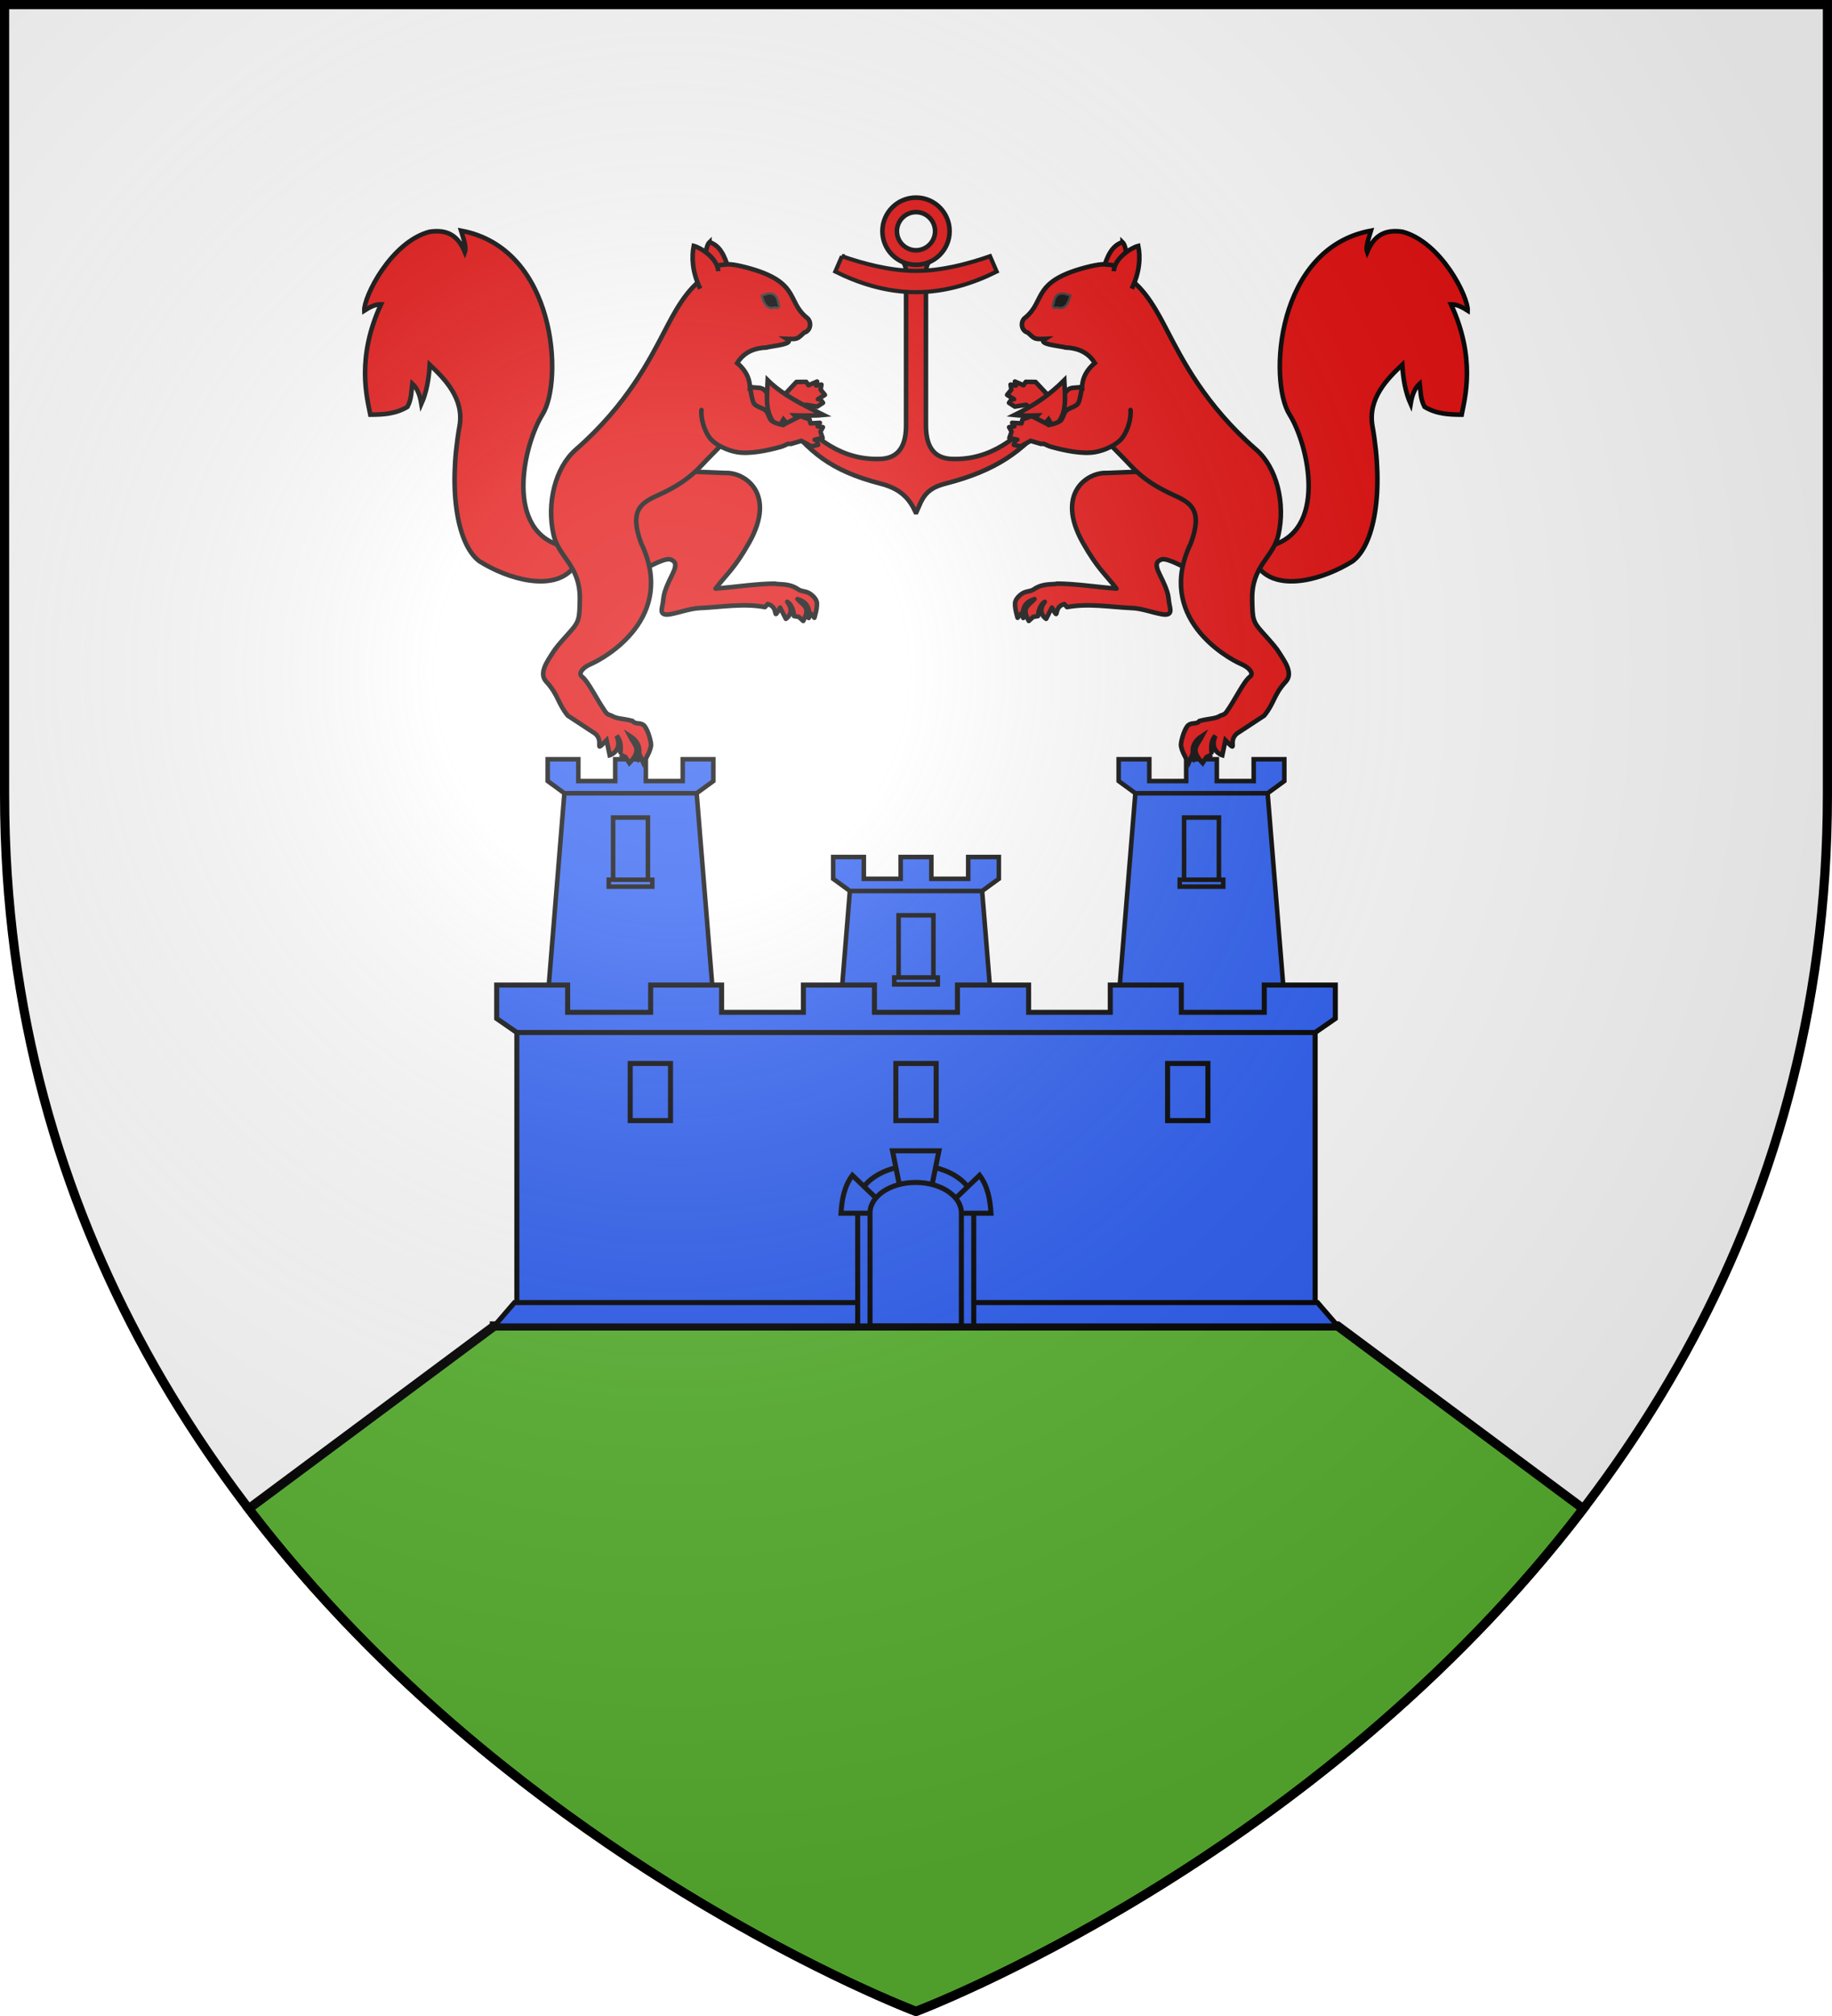 <svg xmlns="http://www.w3.org/2000/svg" xmlns:xlink="http://www.w3.org/1999/xlink" width="600" height="660" version="1.0"><defs><g id="c"><path id="b" d="M0 0v1h.5z" transform="rotate(18 3.157 -.5)"/><use xlink:href="#b" width="810" height="540" transform="scale(-1 1)"/></g><g id="d"><use xlink:href="#c" width="810" height="540" transform="rotate(72)"/><use xlink:href="#c" width="810" height="540" transform="rotate(144)"/></g><g id="g"><path id="f" d="M0 0v1h.5z" transform="rotate(18 3.157 -.5)"/><use xlink:href="#f" width="810" height="540" transform="scale(-1 1)"/></g><g id="h"><use xlink:href="#g" width="810" height="540" transform="rotate(72)"/><use xlink:href="#g" width="810" height="540" transform="rotate(144)"/></g><g id="j"><path id="i" d="M0 0v1h.5z" transform="rotate(18 3.157 -.5)"/><use xlink:href="#i" width="810" height="540" transform="scale(-1 1)"/></g><g id="k"><use xlink:href="#j" width="810" height="540" transform="rotate(72)"/><use xlink:href="#j" width="810" height="540" transform="rotate(144)"/></g><g id="n"><path d="m0-1-.309.951.476.155z"/><use xlink:href="#m" width="810" height="540" transform="scale(-1 1)"/></g><g id="o"><use xlink:href="#n" width="810" height="540" transform="rotate(72)"/><use xlink:href="#n" width="810" height="540" transform="rotate(144)"/></g><g id="r"><path id="q" d="M0 0v1h.5z" transform="rotate(18 3.157 -.5)"/><use xlink:href="#q" width="810" height="540" transform="scale(-1 1)"/></g><g id="s"><use xlink:href="#r" width="810" height="540" transform="rotate(72)"/><use xlink:href="#r" width="810" height="540" transform="rotate(144)"/></g><g id="w"><path id="v" d="M0 0v1h.5z" transform="rotate(18 3.157 -.5)"/><use xlink:href="#v" width="810" height="540" transform="scale(-1 1)"/></g><g id="x"><use xlink:href="#w" width="810" height="540" transform="rotate(72)"/><use xlink:href="#w" width="810" height="540" transform="rotate(144)"/></g><g id="A"><path id="z" d="M0 0v1h.5z" transform="rotate(18 3.157 -.5)"/><use xlink:href="#z" width="810" height="540" transform="scale(-1 1)"/></g><g id="B"><use xlink:href="#A" width="810" height="540" transform="rotate(72)"/><use xlink:href="#A" width="810" height="540" transform="rotate(144)"/></g><g id="D"><path id="C" d="M0 0v1h.5z" transform="rotate(18 3.157 -.5)"/><use xlink:href="#C" width="810" height="540" transform="scale(-1 1)"/></g><g id="E"><use xlink:href="#D" width="810" height="540" transform="rotate(72)"/><use xlink:href="#D" width="810" height="540" transform="rotate(144)"/></g><g id="H"><path id="G" d="M0 0v1h.5z" transform="rotate(18 3.157 -.5)"/><use xlink:href="#G" width="810" height="540" transform="scale(-1 1)"/></g><g id="K"><path id="J" d="M0 0v1h.5z" transform="rotate(18 3.157 -.5)"/><use xlink:href="#J" width="810" height="540" transform="scale(-1 1)"/></g><g id="L"><use xlink:href="#K" width="810" height="540" transform="rotate(72)"/><use xlink:href="#K" width="810" height="540" transform="rotate(144)"/></g><g id="O"><path id="N" d="M0 0v1h.5z" transform="rotate(18 3.157 -.5)"/><use xlink:href="#N" width="810" height="540" transform="scale(-1 1)"/></g><g id="P"><use xlink:href="#O" width="810" height="540" transform="rotate(72)"/><use xlink:href="#O" width="810" height="540" transform="rotate(144)"/></g><g id="R"><path id="Q" d="M0 0v1h.5z" transform="rotate(18 3.157 -.5)"/><use xlink:href="#Q" width="810" height="540" transform="scale(-1 1)"/></g><g id="S"><use xlink:href="#R" width="810" height="540" transform="rotate(72)"/><use xlink:href="#R" width="810" height="540" transform="rotate(144)"/></g><g id="V"><path id="U" d="M0 0v1h.5z" transform="rotate(18 3.157 -.5)"/><use xlink:href="#U" width="810" height="540" transform="scale(-1 1)"/></g><g id="W"><use xlink:href="#V" width="810" height="540" transform="rotate(72)"/><use xlink:href="#V" width="810" height="540" transform="rotate(144)"/></g><g id="Y"><path id="m" d="M0 0v1h.5z" transform="rotate(18 3.157 -.5)"/><use xlink:href="#m" width="810" height="540" transform="scale(-1 1)"/></g><g id="I"><use xlink:href="#Y" width="810" height="540" transform="rotate(72)"/><use xlink:href="#Y" width="810" height="540" transform="rotate(144)"/></g><path id="aa" d="M-298.5-298.5h597V-40C298.5 246.31 0 358.5 0 358.5S-298.5 246.31-298.5-40z"/><path id="a" d="M2.922 27.673c0-5.952 2.317-9.844 5.579-11.013 1.448-.519 3.307-.273 5.018 1.447 2.119 2.129 2.736 7.993-3.483 9.121.658-.956.619-3.081-.714-3.787-.99-.524-2.113-.253-2.676.123-.824.552-1.729 2.106-1.679 4.108z"/><path id="e" d="M2.922 27.673c0-5.952 2.317-9.844 5.579-11.013 1.448-.519 3.307-.273 5.018 1.447 2.119 2.129 2.736 7.993-3.483 9.121.658-.956.619-3.081-.714-3.787-.99-.524-2.113-.253-2.676.123-.824.552-1.729 2.106-1.679 4.108z"/><path id="l" d="M2.922 27.673c0-5.952 2.317-9.844 5.579-11.013 1.448-.519 3.307-.273 5.018 1.447 2.119 2.129 2.736 7.993-3.483 9.121.658-.956.619-3.081-.714-3.787-.99-.524-2.113-.253-2.676.123-.824.552-1.729 2.106-1.679 4.108z"/><path id="p" d="M2.922 27.673c0-5.952 2.317-9.844 5.579-11.013 1.448-.519 3.307-.273 5.018 1.447 2.119 2.129 2.736 7.993-3.483 9.121.658-.956.619-3.081-.714-3.787-.99-.524-2.113-.253-2.676.123-.824.552-1.729 2.106-1.679 4.108z"/><path id="u" d="M2.922 27.673c0-5.952 2.317-9.844 5.579-11.013 1.448-.519 3.307-.273 5.018 1.447 2.119 2.129 2.736 7.993-3.483 9.121.658-.956.619-3.081-.714-3.787-.99-.524-2.113-.253-2.676.123-.824.552-1.729 2.106-1.679 4.108z"/><path id="y" d="M2.922 27.673c0-5.952 2.317-9.844 5.579-11.013 1.448-.519 3.307-.273 5.018 1.447 2.119 2.129 2.736 7.993-3.483 9.121.658-.956.619-3.081-.714-3.787-.99-.524-2.113-.253-2.676.123-.824.552-1.729 2.106-1.679 4.108z"/><path id="F" d="M2.922 27.673c0-5.952 2.317-9.844 5.579-11.013 1.448-.519 3.307-.273 5.018 1.447 2.119 2.129 2.736 7.993-3.483 9.121.658-.956.619-3.081-.714-3.787-.99-.524-2.113-.253-2.676.123-.824.552-1.729 2.106-1.679 4.108z"/><path id="M" d="M2.922 27.673c0-5.952 2.317-9.844 5.579-11.013 1.448-.519 3.307-.273 5.018 1.447 2.119 2.129 2.736 7.993-3.483 9.121.658-.956.619-3.081-.714-3.787-.99-.524-2.113-.253-2.676.123-.824.552-1.729 2.106-1.679 4.108z"/><path id="T" d="M2.922 27.673c0-5.952 2.317-9.844 5.579-11.013 1.448-.519 3.307-.273 5.018 1.447 2.119 2.129 2.736 7.993-3.483 9.121.658-.956.619-3.081-.714-3.787-.99-.524-2.113-.253-2.676.123-.824.552-1.729 2.106-1.679 4.108z"/><path id="X" d="M2.922 27.673c0-5.952 2.317-9.844 5.579-11.013 1.448-.519 3.307-.273 5.018 1.447 2.119 2.129 2.736 7.993-3.483 9.121.658-.956.619-3.081-.714-3.787-.99-.524-2.113-.253-2.676.123-.824.552-1.729 2.106-1.679 4.108z"/><radialGradient id="al" cx="-80" cy="-80" r="405" gradientUnits="userSpaceOnUse"><stop offset="0" style="stop-color:#fff;stop-opacity:.31"/><stop offset=".19" style="stop-color:#fff;stop-opacity:.25"/><stop offset=".6" style="stop-color:#6b6b6b;stop-opacity:.125"/><stop offset="1" style="stop-color:#000;stop-opacity:.125"/></radialGradient></defs><g transform="translate(300 300)"><use xlink:href="#aa" width="600" height="660" style="fill:#fff"/><path d="m-138.094 134.094-80.468 59.844C-130.142 309.59 0 358.5 0 358.5s130.142-48.91 218.563-164.562l-80.47-59.844h-276.187z" style="fill:#5ab532;stroke:#000;stroke-width:3;stroke-opacity:1"/><use xlink:href="#use4203" id="ab" width="600" height="660" x="0" y="0" transform="translate(2983.6 994.2)"/><use xlink:href="#use4203" width="600" height="660" transform="translate(3085.029 1322.772)"/><use xlink:href="#ab" width="600" height="660" transform="translate(312.857 328.572)"/></g><g transform="translate(300 300)"><path d="M-113.255-40.3h43.313l9.136 112.337h-61.586zM-118.724-51.427v7.128l5.475 3.991h43.31l5.474-3.991v-7.128h-10.036v7.128h-12.075v-7.128h-10.036v7.128h-12.075v-7.128z" style="fill:#2b5df2;fill-opacity:1;stroke:#000;stroke-width:1.485;stroke-miterlimit:4;stroke-dasharray:none;stroke-opacity:1" transform="translate(91.598 32)"/><path d="M-97.301-32.347h11.405v20.358h-11.405zM-98.727-11.988h14.256v2.258h-14.256z" style="fill:#2b5df2;fill-opacity:1;stroke:#000;stroke-width:1.485;stroke-miterlimit:4;stroke-dasharray:none;stroke-opacity:1" transform="translate(91.598 32)"/><path d="M-113.255-40.3h43.313l9.136 112.337h-61.586zM-118.724-51.427v7.128l5.475 3.991h43.31l5.474-3.991v-7.128h-10.036v7.128h-12.075v-7.128h-10.036v7.128h-12.075v-7.128z" style="fill:#2b5df2;fill-opacity:1;stroke:#000;stroke-width:1.485;stroke-miterlimit:4;stroke-dasharray:none;stroke-opacity:1" transform="translate(-1.901)"/><path d="M-97.301-32.347h11.405v20.358h-11.405zM-98.727-11.988h14.256v2.258h-14.256zM73.745-40.3h43.313l9.136 112.337H64.608zM68.276-51.427v7.128l5.475 3.991h43.31l5.474-3.991v-7.128h-10.036v7.128h-12.075v-7.128H90.388v7.128H78.313v-7.128z" style="fill:#2b5df2;fill-opacity:1;stroke:#000;stroke-width:1.485;stroke-miterlimit:4;stroke-dasharray:none;stroke-opacity:1" transform="translate(-1.901)"/><path d="M89.699-32.347h11.405v20.358H89.699zM88.273-11.988h14.256v2.258H88.273z" style="fill:#2b5df2;fill-opacity:1;stroke:#000;stroke-width:1.485;stroke-miterlimit:4;stroke-dasharray:none;stroke-opacity:1" transform="translate(-1.901)"/><path d="M-137.328 22.482v10.966l6.6 4.572h261.456l6.6-4.572V22.482h-23.272v8.938H86.9v-8.938H63.628v8.938H36.884v-8.938H13.578v8.938h-27.19v-8.938h-23.272v8.938h-26.778v-8.938H-86.9v8.938h-27.19v-8.938z" style="fill:#2b5df2;fill-opacity:1;stroke:#000;stroke-width:1.65;stroke-miterlimit:4;stroke-dasharray:none;stroke-opacity:1;display:inline"/><path d="M-130.728 38.02v89.203h261.456V38.02z" style="fill:#2b5df2;fill-opacity:1;stroke:#000;stroke-width:1.65;stroke-linecap:butt;stroke-linejoin:miter;stroke-miterlimit:4;stroke-dasharray:none;stroke-opacity:1"/><path d="m-131.505 126.446-6.6 7.65h276.21l-6.6-7.65z" style="fill:#2b5df2;fill-opacity:1;stroke:#000;stroke-width:1.65;stroke-linecap:butt;stroke-linejoin:miter;stroke-miterlimit:4;stroke-dasharray:none;stroke-opacity:1"/><path d="M1.807 81.527c-10.493 0-19.008 5.677-19.008 12.672v39.897h38.016V94.199c0-6.995-8.516-12.672-19.008-12.672z" style="fill:#2b5df2;fill-opacity:1;stroke:#000;stroke-width:1.65;stroke-miterlimit:4;stroke-dasharray:none;stroke-opacity:1" transform="translate(-1.901)"/><path d="M-12.002 97.194h-10.655c.274-4.407.991-8.69 3.724-12.414l8.896 8.534zM-5.792 76.755l2.693 13.326h9.82l2.694-13.326zM15.803 97.194h10.655c-.274-4.407-.99-8.69-3.724-12.414l-8.896 8.534z" style="fill:#2b5df2;fill-opacity:1;stroke:#000;stroke-width:1.65;stroke-miterlimit:4;stroke-dasharray:none;stroke-opacity:1" transform="translate(-1.901)"/><path d="M1.811 87.11c-8.26 0-14.968 4.473-14.968 9.98v36.966h29.921V97.09c0-5.507-6.693-9.98-14.953-9.98z" style="fill:#2b5df2;fill-opacity:1;stroke:#000;stroke-width:1.65;stroke-miterlimit:4;stroke-dasharray:none;stroke-opacity:1" transform="translate(-1.901)"/><path id="ac" d="M-6.6 48.165H6.6v18.7H-6.6z" style="fill:#2b5df2;fill-opacity:1;stroke:#000;stroke-width:1.65;stroke-miterlimit:4;stroke-dasharray:none;stroke-opacity:1;display:inline"/><use xlink:href="#ac" width="600" height="660" style="fill:#2b5df2" transform="translate(89)"/><use xlink:href="#ac" width="600" height="660" style="fill:#2b5df2" transform="translate(-87)"/><path id="ae" d="M-67.646-220.721c4.505 1.366 5.566 7.104 6.409 8.941l-7.237.866-.244-6.168c-.1-1.364.49-3.084 1.072-3.64z" style="fill:#e20909;stroke:#000;stroke-width:1.5;stroke-linecap:butt;stroke-linejoin:miter;stroke-miterlimit:4;stroke-dasharray:none;stroke-opacity:1;display:inline"/><path id="af" d="m-76.938-145.745 14.469.593c6.266-.32 16.923 6.619 7.812 22.813-4.796 8.525-7.407 10.317-11 15.031 6.432-.497 13.433-1.59 19.438-1.625 1.276.415 4.518-.235 7.5 1.781 1.07.768 2.065.619 3.28 1.125 1.137.474 2.487 1.739 2.876 2.906.515 1.545-.719 5.375-.719 5.375l-1.187-1.437-.657 1.5c.628-4.05-1.457-5.485-3.687-6.187 2.017 2.258 4.336 2.622 1.875 7.156l-1.438-1.313-1.593-.281s-.062-3.326-2.188-4.656c2.737 3.619-.469 5.562-.469 5.562l-1.875-3.687c-2.772 4.905-.05-.109-4.062-1.157l-.906 1c-7.148-1.333-14.26.013-21.375.313-3.078.13-6.289 1.38-9.563 2-3.665.694-2.93-1.5-2.594-3.156.538-2.645-.2-3.112 3.188-9.844 1.911-3.798.623-4.425-.594-4.906-2.14-.846-10.207 4.224-15.312 6.343l-9.532-26.562z" style="fill:#e20909;fill-opacity:1;stroke:#000;stroke-width:1.5;stroke-linecap:butt;stroke-linejoin:round;stroke-miterlimit:4;stroke-dasharray:none;stroke-opacity:1"/><path id="ag" d="m-112.54-121.308 1.887 7.66c-1.51 1.2-.107-.305-1.968.007-6.606 7.286-20.865 3.332-30.396-2.638-7.005-5.244-10.316-22.606-6.471-44.25 1.604-9.032-5.039-15.632-9.773-20.07-.286 4.685-1.049 9.058-2.733 12.83-.606-3.697-1.715-5.481-2.986-6.634-.329 2.489-.152 4.876-1.574 7.595-4.03 2.428-8.233 2.53-12.16 2.562-1.058-5.514-4.69-18.447 3.501-36.117-1.972-.035-3.738.949-5.47 2.055-.21-4.439 8.623-22.366 21.32-25.804 4.736-.685 8.987.255 11.605 6.623.58-1.683-.495-4.442-1.245-6.99 31.166 5.738 33.554 49.17 26.676 60.154-6.307 10.074-12.745 38.781 7.022 43.232z" style="fill:#e20909;stroke:#000;stroke-width:1.5;stroke-linecap:butt;stroke-linejoin:miter;stroke-miterlimit:4;stroke-dasharray:none;stroke-opacity:1"/><path id="ad" d="M-70.26-165.763c.753 2.852 3.408 6.348 5.968 7.814 2.513 1.438 6.726 1.673 9.579 1.173 4.307-.755 9.456-4.027 13.013-6.57.516-.37 1.219-1.063 1.877-1.728l.924-.302 2.84-2.107 3.685.607 1.91-1.244-.92-1.252-.722.058 2.264-1.412-1.384-1.71.25-1.65-1.726.304.31-1.31-2.823 1.212-.737-1.109-3.207.025-4.199 4.492-.024.162c-1.49.212-3.06.315-4.03.012-1.081-.339-1.857-1.94-2.873-2.443-1.284-.634-3.588-.065-4.664-1.01-.941-.826-2.493-3.749-2.493-3.749" style="fill:#e20909;fill-opacity:1;stroke:#000;stroke-width:1.5;stroke-linecap:round;stroke-linejoin:round;stroke-miterlimit:4;stroke-dasharray:none;stroke-opacity:1"/><path id="ah" d="M-62.094-213.433c-5.128.511-5.875.672-6.562 3.969-6.33 3.391-10.935 12.644-13.625 17.781-4.867 9.292-12.336 24.239-29.125 38.875-6.755 5.888-9.627 17.554-7.281 27.906 1.702 7.516 8.833 10.035 8.593 21.281-.13 6.103-.14 7.076-3.312 10.594-3.547 3.933-4.606 5.192-5.656 6.875-1.631 2.612-4.601 6.54-2.032 9.313 3.96 4.273 3.74 7.064 7.063 11.125l8.281 5.437c4.361 2.48-.37 7.49 4.406 2.625l1.031 4.907s4.347-1.289 2.282-6.376c2.068 2.22 1.093 6.126 1.094 6.126l1.78.843 1.282 1.969c4.296-4.528 1.713-5.697.063-8.969 2.386 1.52 4.345 3.902 2.343 8.438l1.25-1.594.906 2.063s2.65-4.096 2.532-6.063c-.09-1.487-1.258-5.403-2.438-6.312-1.262-.973-2.615-.112-3.625-1.344-2.896-.806-5.176-.672-6.719-1.657-.532-.34-1.339-.195-2.156-1.343-2.844-3.998-5.579-9.91-7.656-11.5-1.351-1.035.176-2.976 2.844-4.125 4.941-2.129 28.17-15.384 16.531-39.532-4.076-10.911.125-13.323 5.438-15.718 10.848-4.89 13.445-9.12 17.587-13.183 6.558-6.433 10.963-12.448 12.35-20.005.21-1.146 1.2-5.802-3.934-10.126 1.569-2.551 4.375-4.89 9.528-5.061 1.808-.567 9.61-1.063 6.75-2.844 3.441.14 3.33.132 5.625-2.031 2.357-.672 2.486-3.67.968-4.844-7.044-5.61-1.768-12.19-21.5-16.906-1.798-.379-3.435-.74-4.906-.594z" style="fill:#e20909;stroke:#000;stroke-width:1.5;stroke-linecap:butt;stroke-linejoin:miter;stroke-miterlimit:4;stroke-dasharray:none;stroke-opacity:1"/><path id="ai" d="M-45.01-200.618c.534 1.31-.102 1.57-1.324 1.302-2.094.665-3.448-.764-4.205-3.884 2.746-1.158 4.85-1.246 5.529 2.582z" style="fill:#000;fill-opacity:1;stroke:#313131;stroke-width:.738;stroke-linecap:round;stroke-linejoin:miter;stroke-miterlimit:4;stroke-dasharray:none;stroke-opacity:1"/><path id="aj" d="M-70.649-205.48c-2.707-5.538-2.85-10.418-2.139-14.009 2.313.595 7.742 3.971 8.031 8.269" style="fill:#e20909;stroke:#000;stroke-width:1.5;stroke-linecap:butt;stroke-linejoin:miter;stroke-miterlimit:4;stroke-dasharray:none;stroke-opacity:1"/><use xlink:href="#ad" width="600" height="660" transform="matrix(-1 0 0 1 0 0)"/><path d="M-4.75-314.687c1.7 1.224 1.472 3.731 1.5 5.5v48.5c0 8.07-3.613 10.75-8.407 10.937-13.035.508-21.677-7.268-28.125-14.25 3.436.092 7.943.052 9.5-.125-6.503-3.209-13.41-6.548-18.281-11.406-.27 6.09-1.146 11.743 3.625 15.406l1.531-2.562c8.417 10.361 14.99 16.713 31.969 21.062 6.768 1.734 9.489 5.3 11.313 9.313h.25c1.823-4.013 2.576-7.58 9.343-9.313 16.979-4.35 25.521-10.701 33.938-21.062l1.531 2.562c4.771-3.663 3.896-9.316 3.625-15.406-4.87 4.858-9.778 8.197-16.281 11.406 1.557.177 4.064.217 7.5.125-6.448 6.982-15.09 14.758-28.125 14.25-4.794-.187-8.406-2.867-8.406-10.937v-48.5c.027-1.769-.17-4.276 1.53-5.5z" style="fill:#e20909;fill-opacity:1;stroke:#000;stroke-width:1.5;stroke-linecap:square;stroke-linejoin:miter;stroke-miterlimit:4;stroke-dasharray:none;stroke-opacity:1;display:inline" transform="translate(0 100)"/><path d="M0-335.312c-6.072 0-11 4.927-11 11 0 6.072 4.928 11 11 11s11-4.929 11-11c0-6.072-4.928-11-11-11zm0 4.75c3.443 0 6.25 2.807 6.25 6.25s-2.807 6.25-6.25 6.25-6.25-2.808-6.25-6.25 2.807-6.25 6.25-6.25z" style="fill:#e20909;fill-opacity:1;stroke:#000;stroke-width:1.5;stroke-linecap:butt;stroke-linejoin:round;stroke-miterlimit:4;stroke-dasharray:none;stroke-opacity:1" transform="translate(0 100)"/><path d="m-24.25-316.125-2.188 5.031c7.29 3.631 16.336 6.75 26.437 6.75s19.147-3.119 26.438-6.75l-2.188-5.031c-6.911 2.423-15.779 4.813-24.25 4.813s-17.338-2.39-24.25-4.813z" style="fill:#e20909;fill-opacity:1;fill-rule:evenodd;stroke:#000;stroke-width:1.342;stroke-miterlimit:4;stroke-dasharray:none;stroke-opacity:1;display:inline" transform="translate(0 100)"/><path id="ak" d="M-70.26-165.763c-.268 2.937 1.031 7.13 2.936 9.384 1.87 2.211 5.748 3.872 8.6 4.378 4.305.764 10.263-.55 14.475-1.723.612-.17 1.509-.582 2.355-.981l.971.031 3.39-1.008 3.254 1.83 2.22-.515-.435-1.49-.699-.194 2.61-.552-.714-2.08.799-1.465-1.726-.305.74-1.126-3.068.175-.313-1.294-3.022-1.074-5.483 2.785-.077.144c-1.474-.31-2.984-.75-3.791-1.367-.9-.688-1.082-2.458-1.865-3.278-.99-1.036-3.35-1.289-4.037-2.544-.602-1.099-1.061-4.376-1.061-4.376" style="fill:#e20909;fill-opacity:1;stroke:#000;stroke-width:1.5;stroke-linecap:round;stroke-linejoin:round;stroke-miterlimit:4;stroke-dasharray:none;stroke-opacity:1"/><use xlink:href="#ae" width="600" height="660" transform="matrix(-1 0 0 1 0 0)"/><use xlink:href="#af" width="600" height="660" transform="matrix(-1 0 0 1 0 0)"/><use xlink:href="#ag" width="600" height="660" transform="matrix(-1 0 0 1 0 0)"/><use xlink:href="#ah" width="600" height="660" transform="matrix(-1 0 0 1 0 0)"/><use xlink:href="#ai" width="600" height="660" transform="matrix(-1 0 0 1 0 0)"/><use xlink:href="#aj" width="600" height="660" transform="matrix(-1 0 0 1 0 0)"/><use xlink:href="#ak" width="600" height="660" transform="matrix(-1 0 0 1 0 0)"/></g><use xlink:href="#aa" width="600" height="660" style="fill:url(#al)" transform="translate(300 300)"/><use xlink:href="#aa" width="600" height="660" style="fill:none;stroke:#000;stroke-width:3" transform="translate(300 300)"/></svg>
